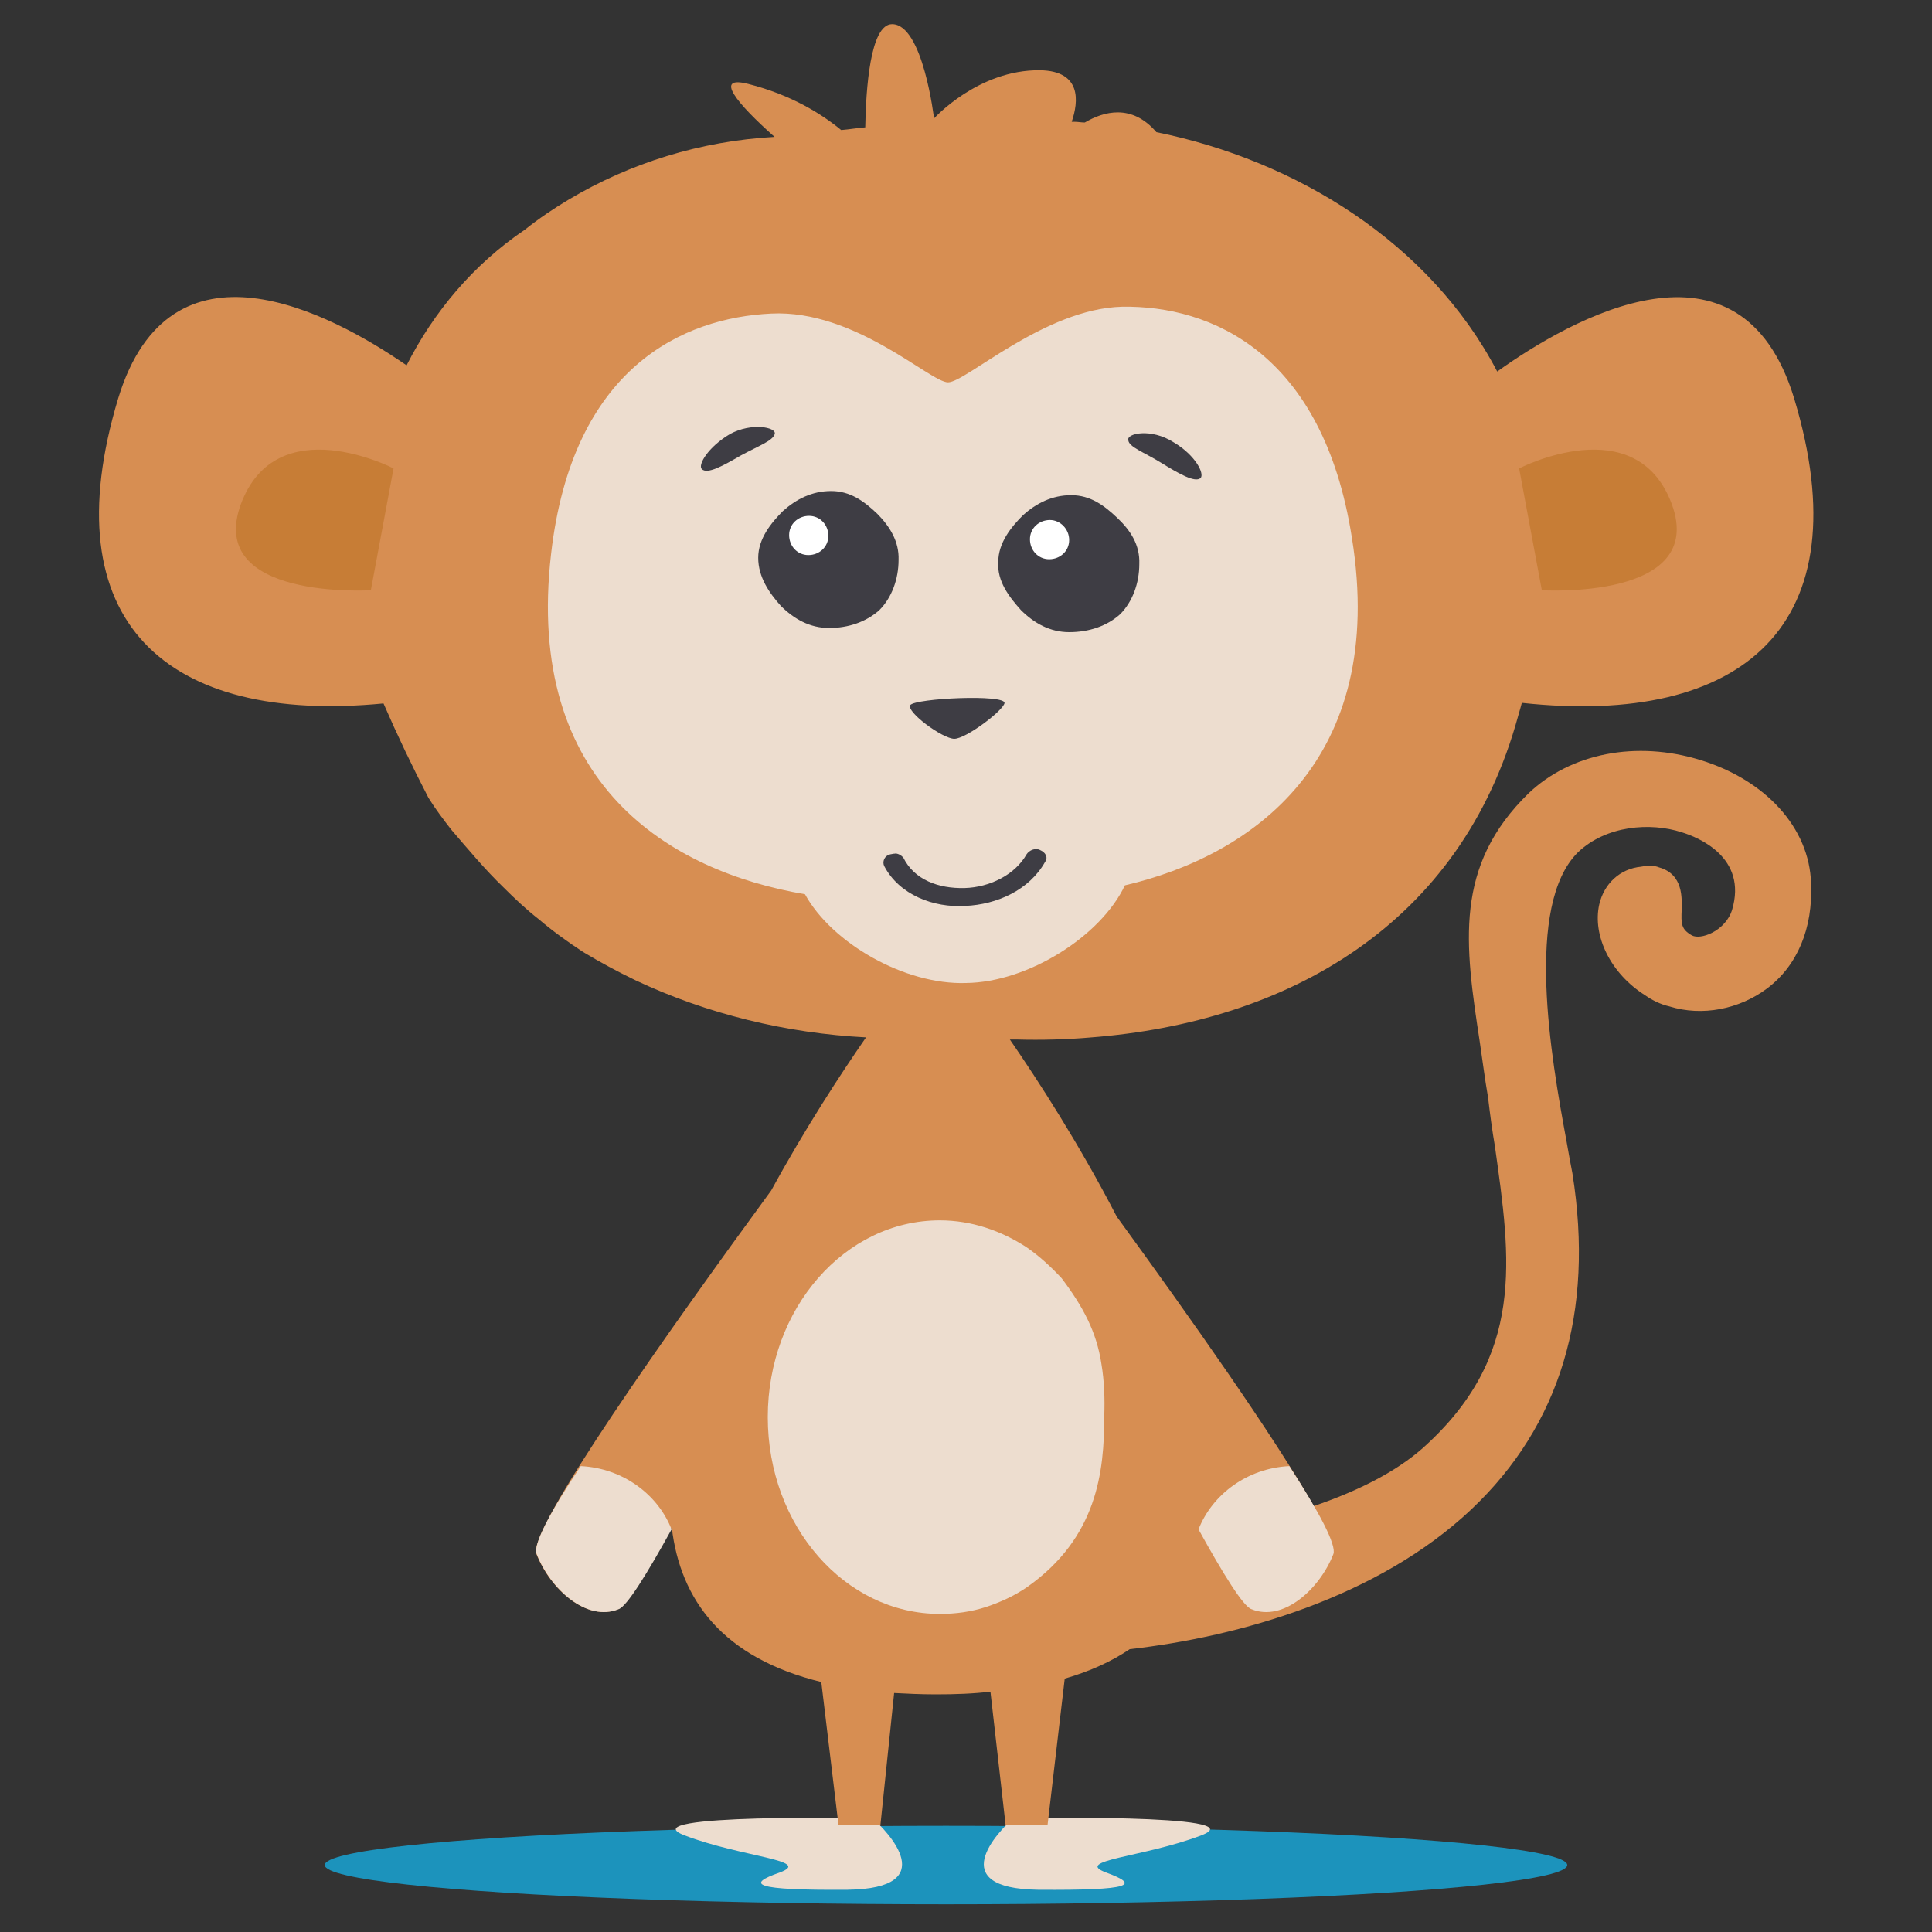 <?xml version="1.0" encoding="utf-8"?>
<!-- Generator: Adobe Illustrator 19.0.0, SVG Export Plug-In . SVG Version: 6.00 Build 0)  -->
<svg version="1.1" id="animal-slots_1_" xmlns="http://www.w3.org/2000/svg" xmlns:xlink="http://www.w3.org/1999/xlink" x="0px"
	 y="0px" viewBox="0 0 2000 2000" style="enable-background:new 0 0 2000 2000;" xml:space="preserve">
<rect x="0" y="0" width="2000" height="2000" fill="#333333" stroke="none"/>
<style type="text/css">
	.st0{fill:#1C93BC;}
	.st1{fill:#EDDDCF;}
	.st2{fill:#D78E52;}
	.st3{fill:#3E3D44;}
	.st4{fill:#FFFFFF;}
	.st5{fill:#C77D36;}
</style>
<g id="animal-slots">
	<g>
		<ellipse id="XMLID_27_" class="st0" cx="979.3" cy="1930.7" rx="643.1" ry="40.6"/>
		<path id="XMLID_24_" class="st1" d="M903.1,1882.2c0,0-254.3-5-194.4,17.8c59.8,22.8,133.2,25.6,98.3,38.5
			c-34.9,12.1-27.8,18.5,70.5,17.8C975.8,1954.9,918.8,1895.8,903.1,1882.2z"/>
		<path id="XMLID_22_" class="st1" d="M1049.1,1882.2c0,0,254.3-5,194.4,17.8c-59.8,22.8-133.2,25.6-98.3,38.5
			c34.9,12.8,27.8,18.5-70.5,17.8C976.5,1954.9,1033.4,1895.8,1049.1,1882.2z"/>
		<g>
			<g>
				<path id="XMLID_19_" class="st2" d="M1760.6,786.9c-66.9-20.7-134.6-7.1-178.1,34.2c-77.6,75.5-66.2,156-50.6,257.8
					c2.8,18.5,5,37,8.5,57c2.1,17.8,4.3,34.2,7.1,50.6c16.4,116.8,32,217.2-74.8,312.7c-28.9,25.4-68.7,44.9-112.8,59.9
					c-39.3-69.9-129.3-197.2-203.8-299.6c-38.7-74.9-81.6-141.2-110.7-183.4c2.1,0,5,0,7.1,0c25.6,0.7,52,0,76.2-2.1
					c203.7-15.7,383.9-116.1,443-333.3c1.3-4.3,2.5-8.7,3.7-13.1c229.1,24.8,352.7-80.7,281.9-315.2
					c-55.7-182.7-231.2-82.2-307.4-27.8c-69.9-133.6-208.3-218.5-352.8-247.8c-25.6-29.9-54.8-21.4-74.1-10c-3.6,0-7.1-0.7-10-0.7
					c-1.4,0-2.8,0-3.6,0c7.1-20.7,10.7-52.7-32.8-53.4c-64.1-0.7-109.7,49.9-109.7,49.9s-11.4-97.6-43.4-97.6
					c-22.8,0-27.1,67.7-27.8,106.8c-8.5,0.7-16.4,2.1-24.9,2.8c-19.9-16.4-51.3-36.3-96.1-47.7c-36.3-9.3-12.1,19.9,27.1,54.8
					c-76.9,4.3-149.6,27.1-212.9,64.8c-15.7,9.3-31.3,19.9-45.6,31.3c-53.6,36.3-94.3,85.1-122.4,140.4
					c-80.2-55.3-244.8-141.8-298.5,34c-70.1,232,50.2,337.7,274.6,316c14.2,32.7,29.6,65,46.6,97.8c7.1,11.4,15.7,22.8,23.5,32.8
					c17.8,20.7,34.9,41.3,54.1,59.8c11.4,11.4,23.5,22.8,36.3,32.8c14.2,12.1,29.9,23.5,46.3,34.2c17.8,10.7,34.9,19.9,54.1,29.2
					c74.1,34.9,156,54.8,238.6,59.1c-25.7,37.1-62.7,93.6-98.1,158.4c-103.8,141.8-253.4,352.6-243.1,376.4
					c14.2,36.3,52,70.5,84.8,57c8-3.3,28.7-36.5,55.3-84.5c8.9,75.1,52.7,135,154.8,160l17.8,148.1h43.4l14.2-136.7
					c13.5,0.7,27.8,1.4,43.4,1.4c19.9,0,39.2-0.7,56.3-2.8l15.7,138.2h43.4l17.8-151.7c26.6-7.7,48.8-18,67.3-30.5
					c113.3-12.9,256.9-53.4,353.6-144.7c91.9-86.9,127.5-203.7,104.7-347.6c-2.1-10.7-4.3-22.8-6.4-34.9
					c-15.7-84.8-43.4-242.9,12.1-297.7c29.2-27.8,74.8-31.3,107.5-20.7c16.4,5,68.4,25.6,52,80.5c-2.8,9.3-10.7,18.5-20.7,23.5
					c-8.5,4.3-16.4,5-20.7,2.8c-11.4-6.4-11.4-12.1-10.7-27.1c0-10.7,2.1-36.3-23.5-43.4c-5-2.1-11.4-2.1-18.5-0.7
					c-22.1,2.1-38.5,17.8-43.4,39.2c-7.1,32,11.4,71.2,47.7,94c7.1,5,15.7,9.3,24.9,11.4c34.2,10.7,72.6,2.8,101.1-18.5
					c31.3-23.5,47.7-62,45.6-109C1873.1,856.7,1827.5,807.5,1760.6,786.9z M1243.3,1587.9c-0.1,0-0.1,0-0.2,0c0-0.1,0-0.2,0-0.3
					C1243.2,1587.7,1243.2,1587.8,1243.3,1587.9z"/>
				<path id="XMLID_10_" class="st1" d="M1399.5,556.8c-29.9-191.6-146-240.7-237.9-239.3c-80.5,2.1-161.7,78.3-180.2,78.3
					c-18.5,0-96.1-75.5-183-71.2c-91.2,4.3-205.8,55.6-227.9,248.6c-27.8,239.3,123.9,329,262.8,352.5
					c27.8,50.6,103.3,94,166.7,91.9c64.1-0.7,139.6-48.4,164.5-101.1C1296.2,885.9,1436.5,786.9,1399.5,556.8z"/>
				<path id="XMLID_9_" class="st3" d="M987.9,764.8c12.1,0,50.6-29.2,52-37c0.7-9.3-91.9-5-97.6,2.1
					C938,737,975.8,764.8,987.9,764.8z"/>
				<g>
					<g>
						<path id="XMLID_8_" class="st3" d="M930.2,579.6c0,19.9-7.1,39.2-19.9,52c-13.5,12.1-32,18.5-52,18.5
							c-19.9,0-36.3-9.3-49.9-22.8c-12.1-13.5-23.5-29.9-23.5-49.9c0-19.9,13.5-36.3,25.6-48.4c13.5-12.1,29.9-20.7,49.9-20.7
							c19.9,0,34.2,10.7,47.7,23.5C920.9,544.7,930.9,560.4,930.2,579.6z"/>
						<path id="XMLID_7_" class="st4" d="M857.5,554.7c0,11.4-9.3,19.9-20.7,19.9c-11.4,0-19.9-9.3-19.9-20.7
							c0-11.4,9.3-19.9,20.7-19.9C849,534.1,857.5,543.3,857.5,554.7z"/>
					</g>
					<g>
						<path id="XMLID_6_" class="st3" d="M802,449.3c-2.1,7.1-16.4,12.1-34.9,22.1c-18.5,10.7-34.9,19.9-40.6,14.2
							c-4.3-4.3,6.4-22.8,29.2-36.3C777.8,437.2,804.1,442.2,802,449.3z"/>
					</g>
					<g>
						<path id="XMLID_5_" class="st3" d="M1179.4,583.9c0,19.9-7.1,39.2-19.9,52c-13.5,12.1-32,18.5-52.7,18.5
							c-19.9,0-36.3-9.3-49.9-22.8c-12.1-13.5-24.9-29.9-23.5-49.9c0-19.9,13.5-36.3,25.6-48.4c13.5-12.1,29.9-20.7,49.9-20.7
							s34.2,10.7,47.7,23.5C1170.2,549,1180.2,564,1179.4,583.9z"/>
						<path id="XMLID_4_" class="st4" d="M1106.8,559c0,11.4-9.3,19.9-20.7,19.9c-11.4,0-19.9-9.3-19.9-20.7
							c0-11.4,9.3-19.9,20.7-19.9C1097.5,538.3,1106.8,547.6,1106.8,559z"/>
					</g>
					<g>
						<path id="XMLID_3_" class="st3" d="M1168,455.7c0.7,7.1,15.7,12.1,34.2,23.5c18.5,11.4,34.9,20.7,40.6,15.7
							c4.3-4.3-5-23.5-27.8-37C1191.6,442.9,1165.9,448.6,1168,455.7z"/>
					</g>
				</g>
				<g>
					<g>
						<path id="XMLID_2_" class="st3" d="M935.2,888c11.4,22.8,36.3,32,63.4,31.3l0,0c25.6-0.7,52-13.5,64.1-34.9l0,0l0,0
							c2.8-4.3,9.3-7.1,14.2-4.3l0,0c5,2.1,8.5,7.1,5,12.1l0,0c-16.4,29.2-49.9,44.2-82.6,45.6l0,0c-32.8,2.1-68.4-11.4-84-41.3l0,0
							c-2.1-4.3,0-10.7,6.4-12.1l0,0c0.7,0,2.8-0.7,4.3-0.7l0,0C928.8,883,933,885.2,935.2,888L935.2,888z"/>
					</g>
				</g>
			</g>
			<path id="XMLID_15_" class="st5" d="M1572.6,484.9l23.5,126.1c0,0,170.9,10.7,134.6-89C1693.7,422.2,1572.6,484.9,1572.6,484.9z"
				/>
			<path id="XMLID_13_" class="st5" d="M407.4,484.9L383.9,611c0,0-170.9,10.7-134.6-89C286.3,422.2,407.4,484.9,407.4,484.9z"/>
		</g>
		<path id="XMLID_1_" class="st1" d="M1143.1,1466.3c0,57-7.1,125.3-79.8,176.6c-13.5,9.3-27.8,15.7-42.7,20.7
			c-15.7,5-31.3,7.1-47.7,7.1c-98.3,0-178.1-91.2-178.1-203.7c0-112.5,79.8-203.7,178.1-203.7c32.8,0,63.4,10.7,89.7,27.8
			c13.5,9.3,24.9,19.9,36.3,32c22.1,29.2,36.3,55.6,41.3,89C1143.1,1429.3,1143.8,1447.8,1143.1,1466.3z"/>
		<path id="XMLID_18_" class="st1" d="M1380.3,1608.8c-14.2,36.3-52,70.5-84.8,57c-8.5-2.8-29.2-36.3-54.8-82.6
			c14.2-36.3,50.6-63.4,94-65.5C1365.3,1564.6,1383.8,1599.5,1380.3,1608.8z"/>
		<path id="XMLID_20_" class="st1" d="M555.6,1608.8c14.2,36.3,52,70.5,84.8,57c8.5-2.8,29.2-36.3,54.8-82.6
			c-14.2-36.3-50.6-63.4-94-65.5C569.8,1564.6,551.3,1599.5,555.6,1608.8z"/>
	</g>
</g>
</svg>
